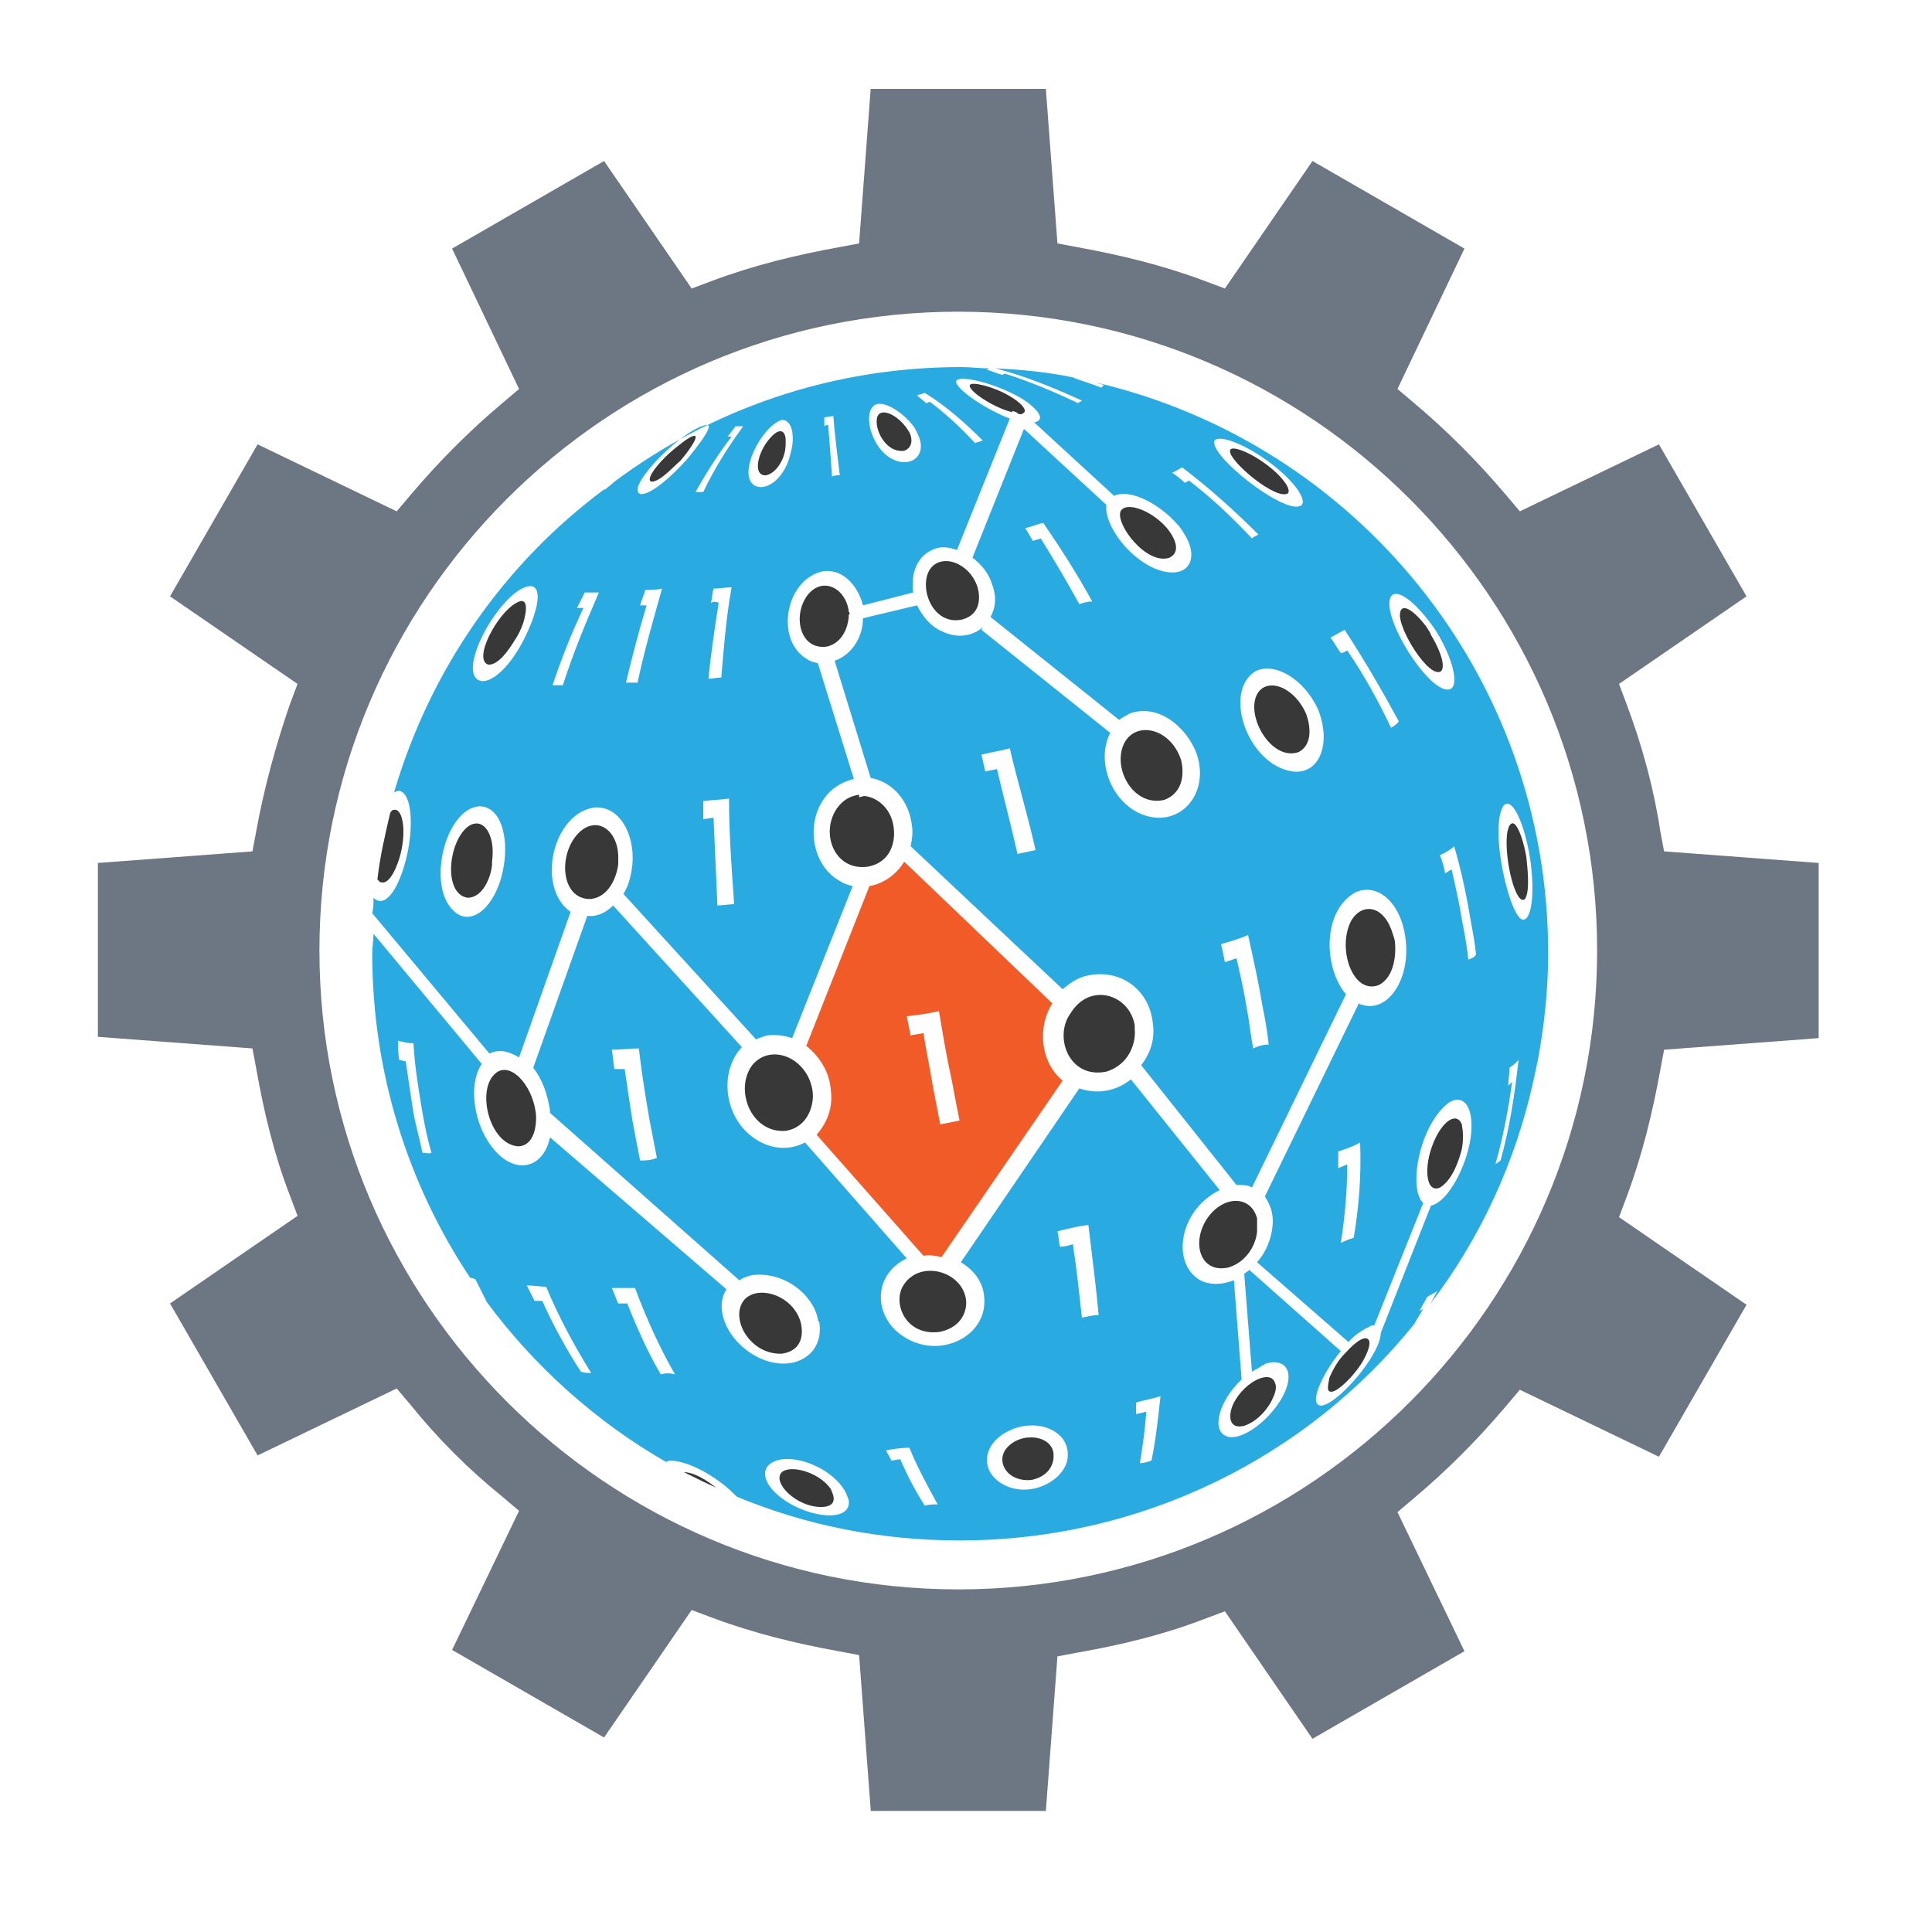 <svg version="1.1" xmlns="http://www.w3.org/2000/svg" xmlns:xlink="http://www.w3.org/1999/xlink" viewBox="400 250 150 150">
  <defs></defs>
  <g transform="translate(400 250)"> 
    

      <path fill-rule="evenodd" clip-rule="evenodd" fill="#6d7683" d="M67.6,140.5l-0.9-12l-1.6-0.3c-3.3-0.6-6.6-1.4-9.8-2.6l-1.6-0.6   l-6.8,9.9l-11.8-6.8l5.2-10.8l-1.3-1.1c-2.6-2.1-5-4.5-7.1-7.1l-1.1-1.3L20,113l-6.8-11.8l9.9-6.8l-0.6-1.6c-1.2-3.1-2-6.4-2.6-9.8   l-0.3-1.6l-12-0.9V67l12-0.9l0.3-1.6c0.6-3.3,1.5-6.6,2.6-9.8l0.6-1.6l-9.9-6.8L20,34.5l10.8,5.2l1.1-1.3c2.2-2.6,4.6-5,7.1-7.1   l1.3-1.1l-5.2-10.9l11.8-6.8l6.8,9.9l1.6-0.6c3.2-1.2,6.5-2,9.8-2.6l1.6-0.3l0.9-12h13.6l0.9,12l1.6,0.3c3.3,0.6,6.6,1.4,9.8,2.6   l1.6,0.6l6.8-9.9l11.8,6.8l-5.2,10.9l1.3,1.1c2.5,2.1,4.9,4.5,7.1,7.1l1.1,1.3l10.8-5.2l6.8,11.8l-9.9,6.8l0.6,1.6   c1.2,3.2,2.1,6.5,2.6,9.8l0.3,1.6l12,0.9v13.6l-12,0.9l-0.3,1.6c-0.6,3.3-1.4,6.6-2.6,9.8l-0.6,1.6l9.9,6.8l-6.8,11.8l-10.8-5.2   l-1.1,1.3c-2.2,2.6-4.6,5-7.1,7.1l-1.3,1.1l5.2,10.8l-11.8,6.8l-6.8-9.9l-1.6,0.6c-3.1,1.2-6.4,2-9.8,2.6l-1.6,0.3l-0.9,12H67.6z    M74.4,24.2c-27.4,0-49.6,22.3-49.6,49.6s22.3,49.6,49.6,49.6c27.4,0,49.6-22.3,49.6-49.6S101.8,24.2,74.4,24.2z"></path>

      <path fill="#383838" d="M36.3,64.2c-1.5,1.2-1.9,5.2,0,5.5c1.2,0,1.8-1.6,1.9-2.5c0-0.1,0-0.2,0-0.3C38.5,64.8,37.5,63.3,36.3,64.2   z"></path>

      <path fill="#383838" d="M53.1,114.3c0.8,0.4,1.6,0.8,2.5,1.2C54.7,114.8,53.8,114.3,53.1,114.3z"></path>

      <path fill="#383838" d="M100,38.3c0.3-0.4-0.7-1.5-1.5-2.1c-1.4-1.1-3-1.7-3-1.2C95.4,35.8,99.1,38.9,100,38.3z"></path>

      <path fill="#383838" d="M59.8,34c-1,1.1-1.4,3-0.3,2.9c0.8-0.2,1.3-1.2,1.4-1.7c0.1-0.3,0.1-0.7,0.1-1C61,33.5,60.6,33.1,59.8,34z"></path>

      <path fill="#29ABE2" d="M110.5,101.6c-0.1,0.1-0.2,0.1-0.3,0.2c0.2-0.4,0.4-0.7,0.6-1.1c0.3-0.2,0.6-0.3,0.8-0.5   c-0.2,0.4-0.4,0.8-0.6,1.1c3.9-5.1,6.7-11.1,8.1-17.6c0.1-0.5,0.2-0.9,0.3-1.4c0.5-2.7,0.8-5.5,0.8-8.3c0-21.6-15-39.6-35.1-44.3   c0.2,0.1,0.4,0.1,0.6,0.2c-0.1,0.1-0.1,0.1-0.2,0.2c-0.7-0.3-1.5-0.5-2.2-0.8c-1.9-0.4-3.9-0.6-6-0.7c2.3,0.6,4.5,1.5,6.7,2.5   c-0.1,0.1-0.2,0.1-0.3,0.2c-1.9-0.9-3.8-1.7-5.7-2.3c0,0-0.1,0.1-0.2,0.1c-0.4-0.1-0.8-0.3-1.2-0.4c0.1,0,0.1-0.1,0.2-0.1   c-0.7,0-1.4-0.1-2.2-0.1c-10.1,0-19.4,3.3-26.9,8.9c-0.2,0.2-0.5,0.4-0.7,0.6c0,0-0.1,0-0.1,0C39.1,43.8,33.4,52,30.6,61.5   c0.1,0,0.2-0.1,0.4-0.1c1,0.2,1.1,2.8,0.6,5c-0.6,2.6-1.7,4.2-2.6,3.3c0,0.4,0,0.8-0.1,1.2l9.1,10.9c0.2-0.1,0.5-0.2,0.8-0.2   c0.5,0,1,0.2,1.5,0.5l4-11.3l0,0c-2.7-1.9-1.4-7.6,1.8-8.1c2-0.2,3.2,2.1,3,4.4c-0.1,0.9-0.3,1.7-0.7,2.3l10.3,11.3   c0.2-0.1,0.5-0.2,0.8-0.3c0.7-0.1,1.4,0,2,0.2l4.7-11.8c-0.4-0.1-0.7-0.2-1-0.4c-2.9-1.6-2.8-6.9,1-7.9c0,0,0.1,0,0.1,0l-2.8-9   c-0.3-0.1-0.5-0.1-0.8-0.3c-2.5-1.4-1.8-6,1-6.8c1.6-0.4,2.9,1,3.3,2.6l3.9-1c-0.2-1.5,0.3-2.9,1.7-3.4c0.6-0.2,1.1-0.1,1.7,0.1   l4.1-10.2c-2.1-0.8-4.6-2.6-4.1-3c0.5-0.3,2.6,0.2,4.4,1.1c1.2,0.6,1.6,1.1,1.8,1.3c0.4,0.5,0.3,0.8-0.2,0.9l6.2,5.7   c1.3-0.6,3.6,0.7,4.9,2.2c0.3,0.3,0.5,0.7,0.7,1c1,1.9,0,3.2-2,2.6c-2.3-0.7-4.4-3.5-4.2-5.1l-6.4-5.9l-4,10c0.7,0.5,1.3,1.3,1.5,2   c0.4,1,0.3,1.9-0.1,2.6l10,8c0.2-0.2,0.5-0.3,0.8-0.5c2.2-0.8,4.4,1,5.2,3.1c1.1,3.2-1.4,5.9-4.3,4.7c-2.4-1-3.5-4.2-2.4-6.3l-10-8   l0.1-0.2c-0.8,0.7-2,0.9-3.2,0.3c-0.9-0.4-1.5-1.2-1.9-2L67,48c0,1.6-1,2.9-2.2,3.3l2.8,9.1c1.7,0.3,3,1.8,3.2,3.7   c0.1,0.6,0,1.1-0.1,1.6l11.8,11.1c0.5-0.4,1-0.8,1.7-1c2.6-0.7,5,0.9,5.3,3.6c0.2,1.3-0.2,2.4-0.9,3.3L96,92c0.5,0,0.9,0,1.2,0.2   l7.3-15c-1.7-2-1.9-6.4,0.7-7.9c1.7-0.8,3.5,0.7,3.9,3.4c0.5,3.2-1.3,6-3.4,5.3c-0.1,0-0.2-0.1-0.2-0.1l-7.3,15   c0.4,0.6,0.7,1.3,0.6,2.3c-0.1,1-0.5,2-1.2,2.8l7.1,6.2c0.4-0.5,0.9-0.8,1.4-1.1c0.1,0,0.2-0.1,0.4-0.2c0.1,0,0.2,0,0.2,0l3.8-9.5   c-1.2-1.1-0.3-6.1,2-7.8c1.3-0.8,2.1,0.7,1.6,3.2c-0.5,2.4-1.9,4.6-3,4.8l-3.9,9.9l0,0c0,0.5-0.3,1.2-0.8,2c-1.2,1.9-3.3,3.9-4,3.6   c-0.7-0.3,0.3-2.5,1.7-4.2L97,98.6c-0.1,0.1-0.3,0.2-0.4,0.3l0.6,7.6c0.3-0.2,0.6-0.3,0.8-0.5c0.1,0,0.1,0,0.2-0.1   c1.4-0.5,2.4,0.4,1.5,2.3c-0.9,1.9-3.3,3.8-4.5,3.3c-1.2-0.5-0.5-2.8,1.2-4.4l-0.6-7.7c-0.8,0.3-1.6,0.4-2.4,0.1   c-2.5-1.1-2-5.5,1.3-7.1l-6.9-8.6c-1.1,0.9-2.6,1.2-4,0.7l-9.2,13.5c1,0.6,1.7,1.5,1.8,2.6c0.4,3.1-3.4,5-6.2,3.2   c-2.4-1.5-2.5-4.8,0.2-6.1l-7.9-9c-1.1,0.6-2.6,0.6-3.9-0.3c-2.4-1.6-2.8-5.2-1-7.1l-10-11c-0.6,0.6-1.3,0.9-2,0.8l-4.2,11.8   c0.7,0.9,1.1,2,1.3,3.3c0,0.1,0,0.1,0,0.2l14.7,13c0.3-0.2,0.6-0.3,1-0.4c2.5-0.3,4.7,1.5,5.1,3.4c0,0.1,0,0.2,0.1,0.2   c0.5,2.9-2.6,4.3-5.4,2.4c-1.9-1.3-2.7-3.5-1.8-4.9L42.7,88.3c-0.4,2-2.1,2.9-3.8,1.5c-2-1.7-2.7-5.4-1.5-7.2L29,72.5   c0,0.5-0.1,1-0.1,1.5c0,9.3,2.8,18,7.6,25.2c0.1,0,0.3,0.1,0.4,0.1c0.3,0.6,0.6,1.2,0.9,1.8c3.7,5,8.5,9.3,13.9,12.4   c0.1,0,0.2-0.1,0.3-0.1c1.5,0,3.7,1.3,5,2.6c0.1,0.1,0.1,0.1,0.2,0.2c5.3,2.2,11.1,3.4,17.3,3.4c14.2,0,27-6.5,35.3-16.8   C110,102.4,110.3,102,110.5,101.6z M39.1,67.3c-0.5,3-2.5,4.8-3.9,3.4c-2.1-2-0.6-7.9,2-8.1C38.9,62.6,39.5,65,39.1,67.3z    M40.7,49.6c-1.2,2.4-2.9,3.8-3.7,3.1c-1.3-1.2,2.1-7.1,4.2-7.2C42.2,45.6,41.7,47.6,40.7,49.6z M43.7,53.2c-0.3,0-0.5,0-0.8,0   c0.7-2.1,1.5-4.1,2.4-6c-0.2,0-0.3,0-0.5,0c0.2-0.4,0.4-0.8,0.6-1.2c0.4,0,0.7,0,1.1,0C45.5,48.3,44.5,50.7,43.7,53.2z M49.5,53   c-0.3,0-0.6,0-0.9,0c0.5-2.1,1-4,1.6-6c-0.2,0-0.4,0-0.5,0c0.1-0.4,0.3-0.8,0.4-1.2c0.4,0,0.9,0,1.3-0.1C50.7,48.2,50,50.6,49.5,53   z M49.6,38.3c-0.8-0.7,3.3-4.9,5.2-5.3c0,0,0,0,0.1,0c0.7,0-1.6,2.7-1.6,2.7C51.4,37.8,50,38.6,49.6,38.3z M55.7,70.3   c-0.1-2.3-0.2-4.6-0.3-6.8c-0.3,0-0.6,0.1-0.8,0.1c0-0.5,0-0.9,0-1.4c0.7-0.1,1.3-0.1,2-0.2c0,2.7,0.2,5.4,0.4,8.2   C56.6,70.2,56.1,70.3,55.7,70.3z M55.2,46.8c0.1-0.4,0.1-0.8,0.2-1.1c0.5,0,0.9-0.1,1.4-0.1c-0.4,2.2-0.6,4.6-0.8,7   c-0.3,0-0.7,0.1-1,0.1c0.2-2,0.5-4,0.8-5.9C55.6,46.7,55.4,46.7,55.2,46.8z M54.6,38.2c-0.2,0-0.4,0-0.6,0c0.9-1.6,1.8-3,2.8-4.3   c-0.1,0-0.2,0-0.3,0c0.2-0.3,0.4-0.5,0.6-0.8c0.2,0,0.4,0,0.6,0C56.6,34.6,55.5,36.3,54.6,38.2z M61.4,35.1c-0.4,2-1.9,3.1-2.8,2.6   c-1.4-0.8,0.5-4.6,2.1-5.1C61.6,32.6,61.7,34.1,61.4,35.1z M64.6,37c-0.1-1.4-0.2-2.8-0.3-4c-0.1,0-0.2,0-0.3,0.1   c0-0.2,0-0.5,0-0.7c0.2,0,0.5-0.1,0.7-0.1c0.1,1.4,0.3,2.9,0.5,4.6C65,36.9,64.8,36.9,64.6,37z M69.4,35.7   c-1.8-0.8-2.5-3.8-1.4-4.3c0.8-0.3,2.3,0.8,3,1.8c0.1,0.2,0.2,0.4,0.3,0.6C72,35.4,70.7,36.3,69.4,35.7z M76.3,34.2   c-0.2,0.1-0.4,0.1-0.6,0.2c-1.1-1.2-2.3-2.3-3.5-3.2c-0.1,0-0.2,0.1-0.3,0.1c-0.2-0.2-0.5-0.4-0.7-0.6c0.2-0.1,0.4-0.1,0.6-0.2   C73.4,31.5,74.8,32.7,76.3,34.2z M83.8,46.9c-1-1.8-2-3.5-3-5.1c-0.2,0.1-0.4,0.1-0.6,0.2c-0.2-0.3-0.4-0.7-0.6-1   c0.5-0.1,0.9-0.3,1.4-0.4c1.3,1.9,2.6,3.9,3.8,6.1C84.4,46.7,84.1,46.8,83.8,46.9z M80.4,66c-0.5,0.1-0.9,0.2-1.4,0.3   c-0.5-2.2-1.1-4.5-1.6-6.6c-0.3,0.1-0.6,0.1-0.9,0.2c-0.1-0.4-0.2-0.9-0.3-1.3c0.7-0.2,1.5-0.3,2.2-0.5h0   C79,60.7,79.8,63.3,80.4,66C80.4,66,80.4,66,80.4,66z M98.7,36c2.1,1.6,2.9,3.1,2.2,3.3c-1.4,0.5-7.1-4-6.6-5.1   C94.7,33.7,96.9,34.6,98.7,36z M92.3,37.3c-0.1,0.1-0.2,0.1-0.3,0.2c-0.3-0.3-0.7-0.6-1-0.8c0.3-0.1,0.5-0.3,0.8-0.4   c2.1,1.6,4,3.3,5.9,5.2c-0.2,0.1-0.4,0.2-0.5,0.3C95.6,40.1,94,38.6,92.3,37.3z M97.3,81.4c-0.2-1-0.3-2.1-0.5-3.1   c-0.2-1.3-0.5-2.6-0.8-3.9c-0.3,0.1-0.6,0.2-0.9,0.3c-0.1-0.5-0.2-1-0.3-1.4c0.7-0.2,1.4-0.4,2.1-0.7c0.4,1.8,0.8,3.6,1.1,5.4   c0.2,1,0.4,2.1,0.5,3.1C98.1,81.1,97.7,81.2,97.3,81.4z M99.9,59.8c-3.2-0.9-4.9-6.2-2.4-7.7c1.5-0.7,3.7,0.6,4.8,2.9   C103.5,57.9,102.3,60.5,99.9,59.8z M105.1,96.1c-0.3,0.1-0.6,0.2-1,0.4c0.3-1.9,0.5-4,0.5-6.1c-0.2,0.1-0.5,0.2-0.7,0.3   c0-0.4,0-0.9,0-1.3c0.6-0.2,1.2-0.4,1.7-0.7C105.7,91.3,105.5,93.8,105.1,96.1z M116.7,62.6c0.6-0.8,1.5,0.9,2,3.5   c0.5,2.7,0.3,5.2-0.4,5.3C117.3,71.6,115.6,64.5,116.7,62.6z M117.4,84c-0.1,0.1-0.2,0.2-0.3,0.3c0-0.5,0.1-0.9,0.1-1.4   c0.3-0.2,0.5-0.4,0.7-0.6c-0.3,2.7-0.7,5.3-1.4,7.8c-0.1,0.1-0.3,0.2-0.4,0.3C116.7,88.3,117.1,86.2,117.4,84z M108,56.5   c-1-2.1-2.1-4.1-3.4-6c-0.2,0.1-0.3,0.2-0.5,0.2c-0.3-0.4-0.5-0.8-0.8-1.2c0.4-0.2,0.7-0.4,1.1-0.6c1.5,2.3,2.9,4.7,4.2,7.1   C108.5,56.2,108.2,56.4,108,56.5z M108,46.3c0.5-0.7,2.1,0.6,3.5,2.7c1.3,2.1,1.8,4.2,1.1,4.5C111.1,54.1,107.1,47.8,108,46.3z    M114,74.5c-0.1-1-0.3-2.1-0.5-3.1c-0.2-1.3-0.5-2.6-0.8-3.9c-0.2,0.1-0.3,0.2-0.5,0.3c-0.1-0.5-0.2-0.9-0.4-1.4   c0.4-0.2,0.8-0.4,1.1-0.7c0.5,1.7,0.9,3.5,1.2,5.3c0.2,1.1,0.4,2.1,0.5,3.1C114.5,74.3,114.3,74.4,114,74.5z M49.7,90.1   c-0.2-1-0.4-2-0.6-3.1c-0.2-1.3-0.4-2.6-0.6-4c-0.3,0-0.6,0-0.8,0c-0.1-0.5-0.1-1-0.2-1.5c0.7,0,1.4-0.1,2.1-0.1   c0.2,1.8,0.5,3.6,0.8,5.4c0.2,1,0.4,2.1,0.6,3.1C50.5,90.1,50.1,90.1,49.7,90.1z M32.8,89.5c-0.2-1-0.5-2-0.7-3.1   c-0.2-1.3-0.4-2.6-0.6-4c-0.2,0-0.3-0.1-0.5-0.1c-0.1-0.5-0.1-1-0.1-1.5c0.4,0.1,0.8,0.2,1.2,0.2c0.1,1.8,0.4,3.6,0.7,5.4   c0.2,1.1,0.4,2.1,0.7,3.1C33.3,89.6,33.1,89.5,32.8,89.5z M45.1,106.5c-1.1-1.7-2.1-3.5-3-5.5c-0.2,0-0.4,0-0.6,0   c-0.2-0.4-0.4-0.8-0.6-1.2c0.5,0,1,0.1,1.5,0.1c1,2.4,2.2,4.6,3.5,6.7C45.7,106.6,45.4,106.6,45.1,106.5z M51.3,106.7   c-1-1.7-1.8-3.5-2.6-5.5c-0.3,0-0.5,0-0.7,0c-0.2-0.4-0.3-0.8-0.5-1.2c0.6,0,1.2,0,1.8,0c0.9,2.4,1.9,4.6,3.1,6.7   C52,106.6,51.7,106.6,51.3,106.7z M60.8,116.4c-1.8-1.3-1.9-2.8-0.1-3.1c1.7-0.2,3.9,0.9,4.8,2.3c0.2,0.3,0.3,0.6,0.4,0.9   C66.1,118.2,62.9,117.9,60.8,116.4z M71.8,116.9c-0.7-1.1-1.3-2.2-1.9-3.6c-0.3,0-0.5,0.1-0.7,0.1c-0.1-0.3-0.3-0.5-0.4-0.8   c0.6-0.1,1.2-0.2,1.8-0.2c0.7,1.7,1.5,3.1,2.2,4.4C72.4,116.8,72.1,116.8,71.8,116.9z M77.8,115.2c-1.9-1.1-1.5-3.6,1.3-4.4   c2-0.5,3.8,0.5,3.8,2.1C83,114.8,80,116.5,77.8,115.2z M84,102.3c-0.2-1.8-0.4-3.7-0.7-5.7c-0.3,0.1-0.7,0.2-1,0.2   c-0.1-0.4-0.1-0.8-0.2-1.2c0.8-0.2,1.6-0.4,2.4-0.5c0.3,2.5,0.6,4.8,0.8,7C84.9,102.1,84.5,102.2,84,102.3z M89.4,113.4   c-0.3,0.1-0.6,0.2-0.9,0.2c0.2-1.2,0.4-2.6,0.5-4c-0.3,0.1-0.5,0.1-0.8,0.2c0-0.3,0-0.6,0-0.9c0.6-0.2,1.3-0.3,1.9-0.5   C89.9,110.3,89.7,112,89.4,113.4z"></path>

      <path fill="#383838" d="M78.1,112.5c-0.8,1.1,0.2,2.6,2,2.4c1.4-0.3,1.7-1.3,1.7-1.8c0-0.1,0-0.1,0-0.2   C81.7,111.4,79.2,111.1,78.1,112.5z"></path>

      <path fill="#383838" d="M41.6,86.4c-0.3-2.3-2.1-4.1-3.2-3C37,84.7,38,88.8,40.2,89C41.5,89,41.7,87.3,41.6,86.4z"></path>

      <path fill="#383838" d="M60.7,105.1c2-0.3,1.5-2.2,1.5-2.3c-0.5-2.2-3.3-3.1-4.4-1.9C56.6,102.3,58.2,105.2,60.7,105.1z">
      </path>

      <path fill="#383838" d="M97.6,53.9c-0.9,1.7,1.1,5.2,3.2,4.5c1.2-0.6,0.9-2.2,0.6-3C100.4,53.2,98.3,52.6,97.6,53.9z"></path>

      <path fill="#383838" d="M110.7,48.6c-1-1.3-1.9-1.8-2-1c-0.2,1.2,2.3,5.2,3.2,4.5c0.4-0.5-0.3-2-0.8-2.8   C111.1,49.2,110.9,48.9,110.7,48.6z"></path>

      <path fill="#383838" d="M118.4,69.8c0.4-0.6,0.2-2.4,0.1-3.3c-0.2-1.1-0.5-2-0.8-2.4c-0.3-0.4-0.6-0.1-0.7,0.7   C116.8,66.8,117.7,70.4,118.4,69.8z"></path>

      <path fill="#383838" d="M60.7,114.3c-0.8,0.8,1.2,2.8,3.2,2.7c1.4-0.1,0.6-1.3,0.6-1.4C63.6,114.3,61.4,113.7,60.7,114.3z" ></path>

      <path fill="#383838" d="M40.1,46.8c-1.5,0.8-3.4,4.4-2.2,4.8c1,0.1,2.1-2,2.2-2.1c0.3-0.5,0.5-1,0.6-1.4   C41,46.9,40.8,46.4,40.1,46.8z"></path>

      <path fill="#383838" d="M52.8,34.5c-1.6,1.2-2.8,2.8-2.2,2.9c0.7,0,1.9-1.4,2.2-1.6C53.5,35,54,34.2,54,34   C54.1,33.6,53.4,34,52.8,34.5z"></path>

      <path fill="#383838" d="M68.2,32.2c-0.5,0.7,0.4,3,2,2.8c0.8-0.3,0.6-1.2,0.3-1.6C69.8,32.3,68.6,31.7,68.2,32.2z"></path>

      <path fill="#383838" d="M48,67.1c0-0.1,0-0.2,0-0.3c0.1-2.3-1.6-3.5-3-2.2c-1.7,1.6-1.5,5.2,0.8,5.2C47.3,69.7,47.9,68,48,67.1z"></path>

      <path fill="#383838" d="M74.7,48.1c1.5-0.4,1.4-1.8,1.2-2.5c-0.6-1.9-2.8-2.7-3.7-1.4C71.3,45.6,72.4,48.6,74.7,48.1z"></path>

      <path fill="#383838" d="M65.9,47.5c-0.2-1.8-2-2.8-3.2-1.3c-1.2,1.6-0.6,4.3,1.5,4c1.3-0.3,1.7-1.7,1.7-2.5   C66,47.7,66,47.6,65.9,47.5z" ></path>

      <path fill="#383838" d="M107,76.5c1.3-0.6,1.4-2.5,1.3-3.4c0-0.1-0.1-0.4-0.2-0.7c-0.7-2.2-2.4-2.3-3.2-0.9   C103.8,73.6,105,77.2,107,76.5z"></path>

      <path fill="#383838" d="M111.8,92.2c1-0.6,1.5-2.2,1.7-3c0.2-1.1,0-1.7,0-1.9c-0.4-1-1.5-0.3-2.2,1.4   C110.5,90.6,110.7,92.7,111.8,92.2z"></path>

      <path fill="#383838" d="M90.4,62.1c1.6-0.6,1.5-2.3,1.3-3.1c-0.8-2.4-3.3-3-4.3-1.5C86.2,59.4,87.9,62.7,90.4,62.1z" ></path>

      <path fill="#383838" d="M90.8,43.3c1-0.5,0.3-1.7-0.2-2.3c-1.2-1.4-3.2-2.1-3.6-1.3C86.6,40.7,89,43.9,90.8,43.3z"></path>

      <path fill="#383838" d="M103.6,108c0.8-0.4,1.8-1.6,2.2-2.3c0.4-0.7,0.6-1.3,0.5-1.6c-0.2-0.5-1,0-1.8,0.9l-0.1,0.1   c-0.5,0.5-0.9,1.2-1.2,1.9C103.2,107.3,102.8,108.3,103.6,108z"></path>

      <path fill="#383838" d="M79.4,32.1c0.5-0.2-0.2-0.9-1.1-1.4c-1.2-0.7-2.9-1.1-3-0.8c-0.2,0.4,1.9,1.8,3.3,2.1l0-0.1l0.3,0.1   C79.1,32.2,79.3,32.2,79.4,32.1z"></path>

      <path fill="#383838" d="M96.6,110.7c1.2-0.4,2-1.6,2.2-2.1c0.3-0.6,0.3-1,0.2-1.2c-0.3-1.1-2.3-0.2-3.2,1.5   C95.3,109.9,95.4,111,96.6,110.7z"></path>

      <path fill="#383838" d="M58.4,82.7C57,84.6,58.3,88,61,87.8c1.8-0.3,2.2-2.1,2.1-3C62.8,82.2,59.9,80.9,58.4,82.7z"></path>

      <path fill="#383838" d="M70.2,99.7c-1,1.4,0.1,4.1,2.8,3.7c1.8-0.4,2.1-1.8,2-2.5C74.7,98.7,71.5,97.8,70.2,99.7z"></path>

      <path fill="#383838" d="M85.9,83.2c1.9-0.6,2.3-2.4,2.2-3.3c0-0.1,0-0.2,0-0.3c-0.4-2.4-3.5-3.4-5-0.9C81.8,80.5,83,83.8,85.9,83.2 z"></path>

      <path fill="#F15B27" d="M64.5,84.6c0.2,1.4-0.3,2.6-1.1,3.5l8.3,9.4c0.5-0.1,0.9,0,1.4,0.1l9.4-13.7c-1.7-1.4-2-4.1-0.8-6   L70.2,66.9c-0.6,1-1.6,1.7-2.7,1.9l-4.9,12.4C63.6,82,64.4,83.2,64.5,84.6z M72.9,78.5c0.3,1.8,0.6,3.6,1,5.4   c0.2,1.1,0.4,2.1,0.6,3.1c-0.5,0.1-1,0.2-1.5,0.3c-0.2-1-0.4-2.1-0.6-3.1c-0.2-1.3-0.5-2.6-0.7-4c-0.3,0.1-0.7,0.1-1,0.2   c-0.1-0.5-0.2-1-0.3-1.5C71.3,78.8,72.1,78.7,72.9,78.5z"></path>

      <path fill="#383838" d="M95.4,98.4c1.6-0.5,2.2-2.1,2.2-2.9c0-0.2,0-0.5,0-0.9c-0.5-1.9-2.8-1.8-4,0.2   C92.5,96.7,93.3,98.9,95.4,98.4z"></path>

      <path fill="#383838" d="M29.6,68.5c0.7,0.2,1.3-1.4,1.5-2.2c0.5-2,0.1-3.7-0.6-3.4c-0.1,0-0.1,0.1-0.2,0.2c-0.4,1.7-0.8,3.4-1,5.2   C29.4,68.3,29.4,68.5,29.6,68.5z"></path>
      
      <path fill="#383838" d="M69.4,64.4c-0.1-1.5-1.2-2.5-2.3-2.6l-0.4,0.1l0-0.2c-0.6,0.1-1.1,0.3-1.6,0.9c-1.5,1.9-0.4,5,2.2,4.7   C69.2,67,69.5,65.3,69.4,64.4z"></path>
    
  </g>
</svg>